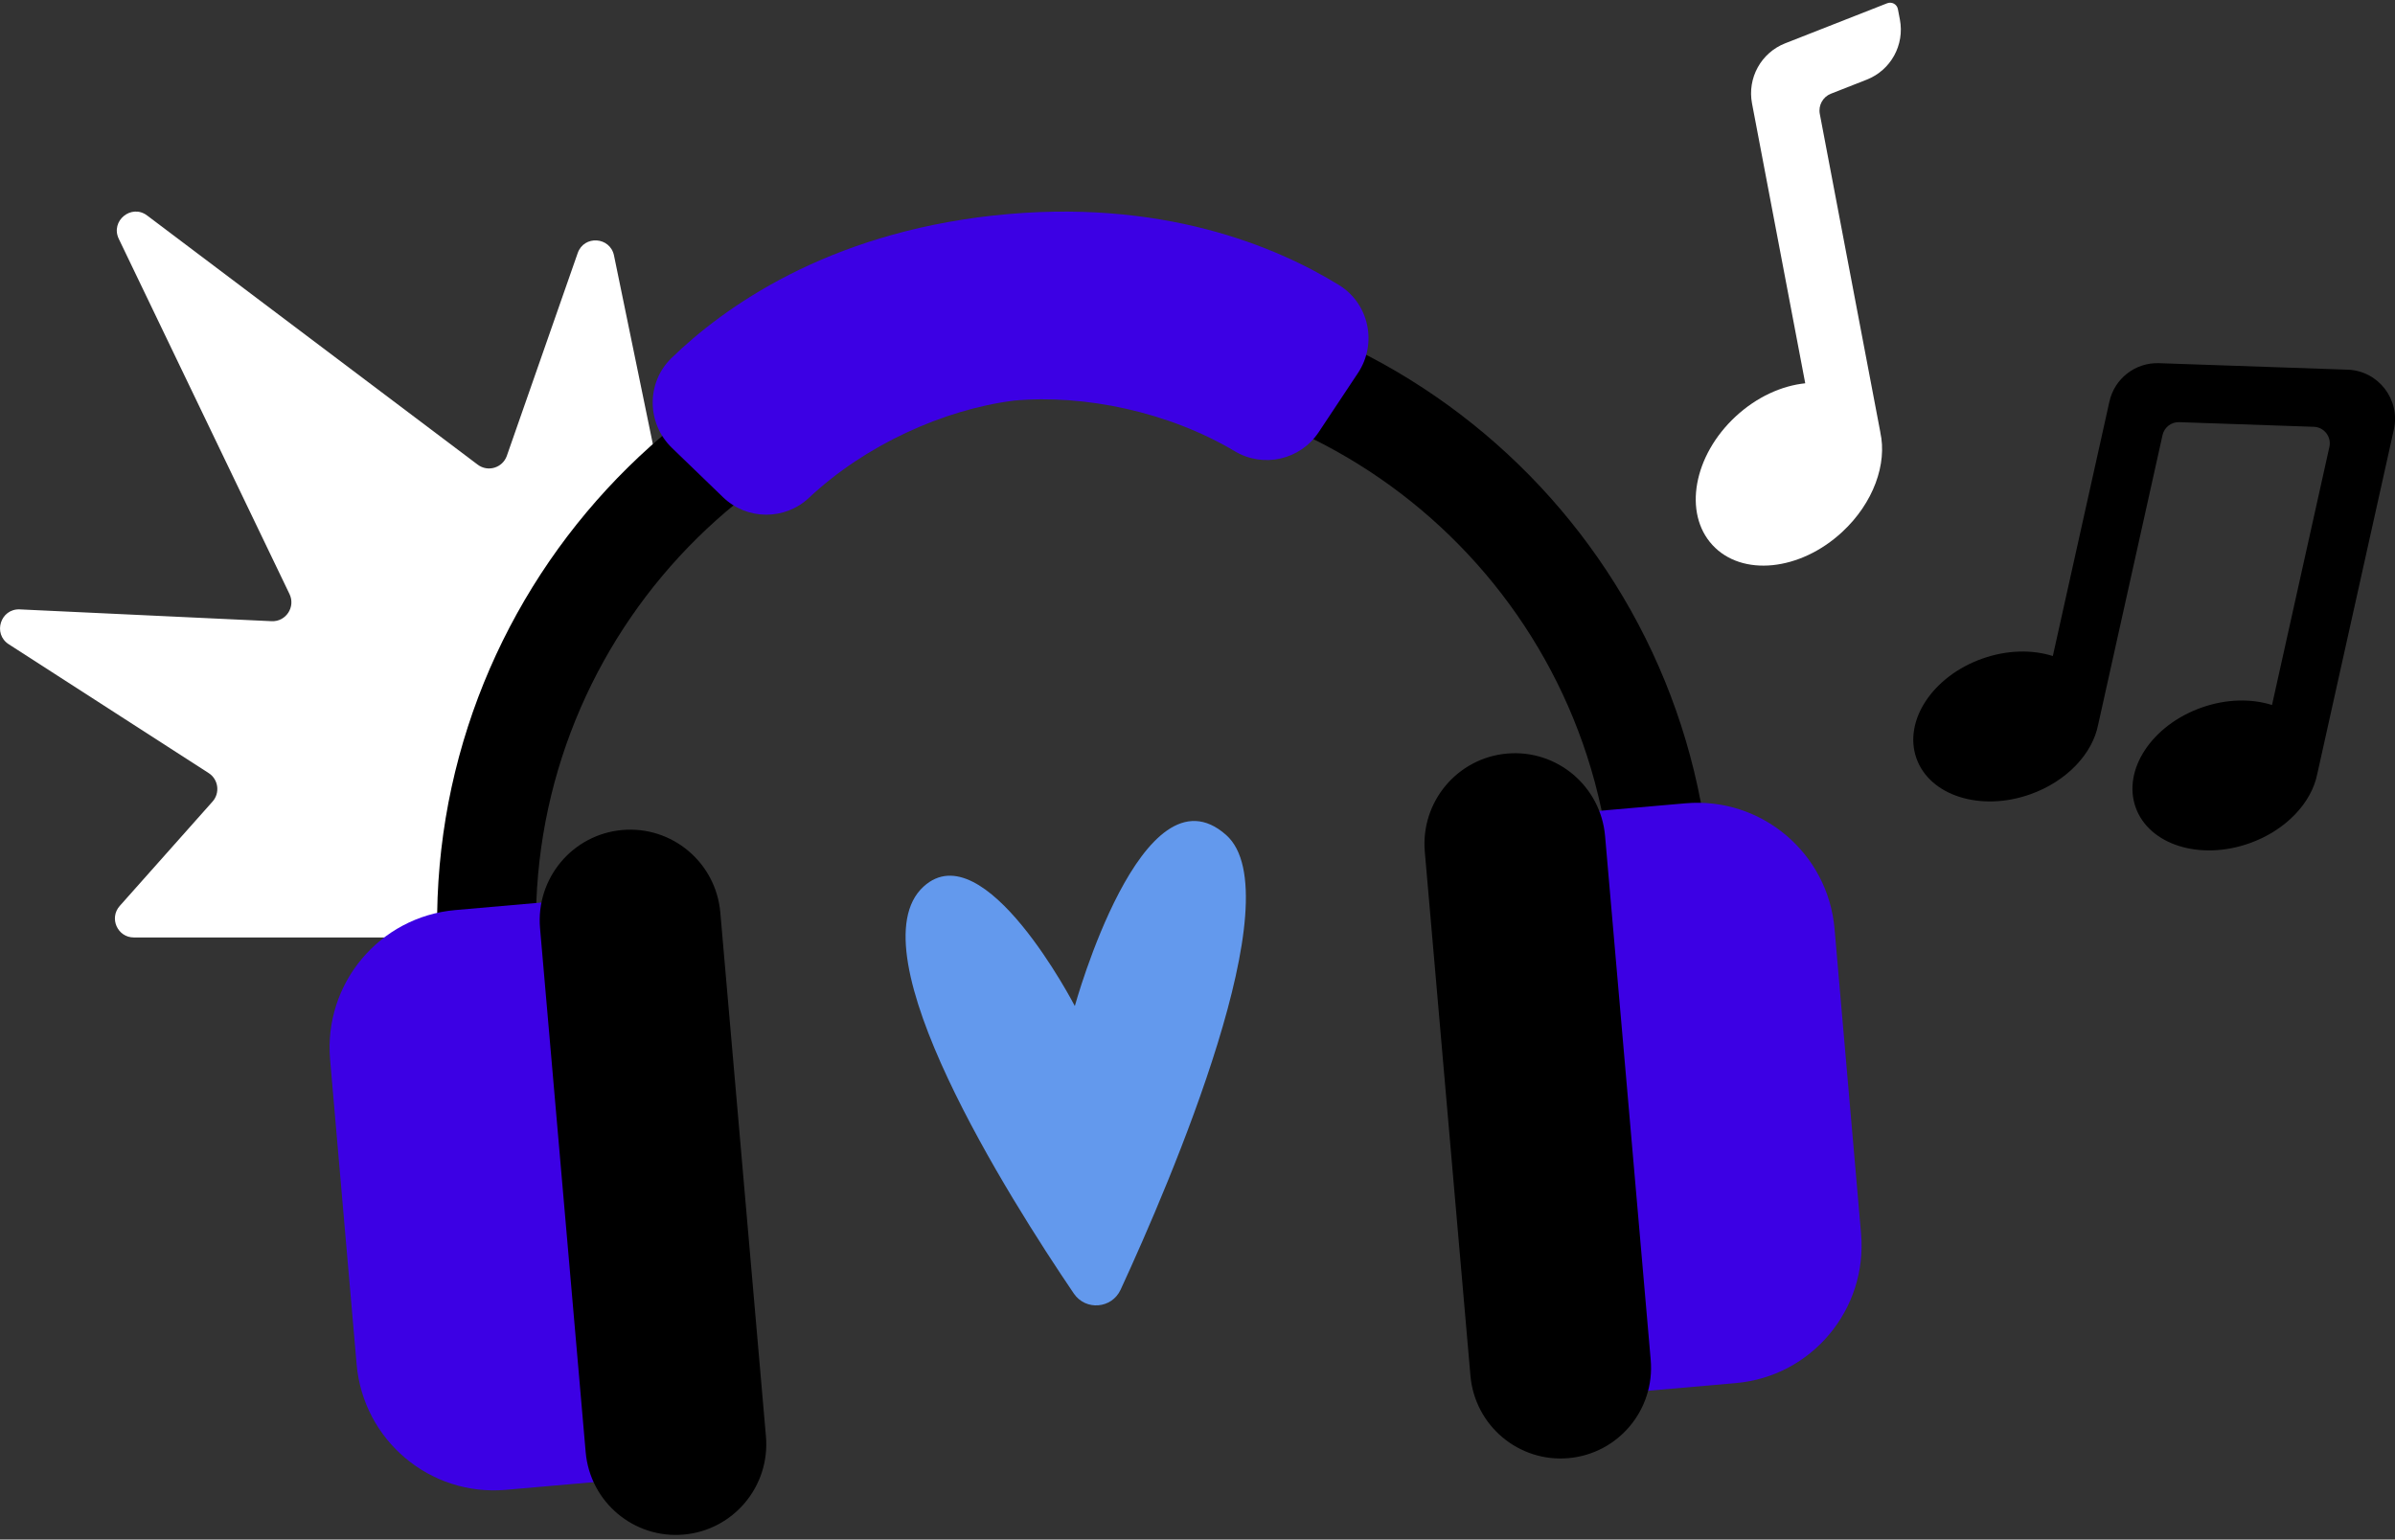 <svg width="437" height="281" viewBox="0 0 437 281" fill="none" xmlns="http://www.w3.org/2000/svg">
<rect x="0" y="0" width="437" height="281" fill="#333333" stroke="none"/>
<g clip-path="url(#clip0_1065_13863)">
<path d="M120.191 86.254L112.033 46.634C111.325 43.201 106.561 42.884 105.409 46.192L92.482 83.188C91.71 85.396 89.024 86.214 87.159 84.805L26.848 39.332C23.964 37.154 20.105 40.329 21.673 43.593L52.825 108.427C53.958 110.784 52.168 113.502 49.56 113.378L3.616 111.225C0.099 111.062 -1.37 115.675 1.593 117.585L38.073 141.098C39.854 142.244 40.191 144.719 38.781 146.301L21.847 165.35C19.868 167.577 21.446 171.104 24.419 171.104H75.597H80.356C81.949 171.104 83.339 170.008 83.706 168.45L92.586 131.157C92.675 130.775 92.833 130.413 93.046 130.08L119.701 88.828C120.196 88.064 120.369 87.142 120.186 86.249L120.191 86.254Z" fill="white"/>
<path d="M185.987 52.319C121.981 57.919 74.617 114.489 80.203 178.669L83.735 219.286L101.703 217.713L98.171 177.096C93.451 122.868 133.468 75.068 187.551 70.335C241.633 65.603 289.303 105.729 294.023 159.958L297.555 200.57L315.523 198.997L311.991 158.38C306.405 94.201 249.988 46.708 185.982 52.314L185.987 52.319Z" fill="black"/>
<path d="M107.392 163.976L83.082 166.104C69.255 167.314 59.024 179.532 60.231 193.397L65.07 249.009C66.277 262.874 78.461 273.133 92.289 271.922L116.599 269.794L107.387 163.971L107.392 163.976Z" fill="#3c00e4"/>
<path d="M131.43 166.541C130.637 157.434 122.631 150.695 113.548 151.491C104.465 152.286 97.745 160.314 98.538 169.421L106.864 265.039C107.657 274.146 115.663 280.885 124.746 280.09C133.829 279.295 140.549 271.267 139.756 262.159L131.43 166.541Z" fill="black"/>
<path d="M283.209 148.747L307.519 146.619C321.346 145.408 333.536 155.667 334.738 169.532L339.576 225.144C340.783 239.009 330.553 251.232 316.725 252.437L292.415 254.565L283.204 148.742L283.209 148.747Z" fill="#3c00e4"/>
<path d="M268.302 251.087C269.095 260.195 277.101 266.933 286.184 266.138C295.267 265.343 301.987 257.315 301.194 248.207L292.868 152.589C292.075 143.482 284.069 136.743 274.986 137.539C265.903 138.334 259.183 146.362 259.976 155.469L268.302 251.087Z" fill="black"/>
<path d="M181.322 39.327C150.754 42.665 132.014 56.143 122.525 65.345C117.905 69.824 117.974 77.275 122.6 81.744L131.915 90.743C136.288 94.964 143.19 95.014 147.617 90.852C157.848 81.234 172.155 74.75 184.998 73.118C197.89 71.937 213.251 75.182 225.312 82.365C230.531 85.475 237.259 83.937 240.623 78.867L247.787 68.068C251.344 62.706 249.805 55.414 244.334 52.041C233.094 45.106 211.895 35.993 181.327 39.332L181.322 39.327Z" fill="#3c00e4"/>
<path d="M196.114 183.614C196.114 183.614 179.591 151.673 168.509 161.823C155.637 173.609 184.078 218.611 195.936 236.097C198.088 239.267 202.862 238.875 204.47 235.393C213.637 215.516 236.028 163.311 223.724 152.398C208.452 138.85 196.119 183.614 196.119 183.614H196.114Z" fill="#6399ED"/>
<path d="M344.341 0.595L325.725 7.907C321.336 9.628 318.794 14.241 319.679 18.884L320.367 22.491L329.39 69.958C325.111 70.395 320.54 72.448 316.691 76.015C308.988 83.158 307.099 93.669 312.471 99.488C317.844 105.307 328.441 104.235 336.138 97.092C341.852 91.794 344.365 84.641 343.089 78.927H343.099L332.047 20.794C331.75 19.231 332.606 17.679 334.08 17.103L340.62 14.534C345.004 12.812 347.541 8.204 346.661 3.566L346.3 1.676C346.132 0.778 345.192 0.262 344.346 0.595H344.341Z" fill="white"/>
<path d="M428.353 67.473L393.935 66.287C389.626 66.138 385.822 69.09 384.887 73.306L384.16 76.585L374.567 119.737C370.813 118.547 366.231 118.606 361.71 120.208C352.657 123.408 347.269 131.548 349.673 138.389C352.078 145.229 361.368 148.186 370.422 144.986C377.135 142.615 381.835 137.521 382.834 132.257H382.839L394.583 79.413C394.9 77.994 396.176 77.002 397.626 77.052L422.193 77.9C424.078 77.964 425.439 79.73 425.028 81.576L414.56 128.676C410.805 127.485 406.224 127.545 401.702 129.147C392.649 132.347 387.262 140.487 389.666 147.328C392.07 154.168 401.361 157.125 410.414 153.925C417.128 151.554 421.827 146.46 422.827 141.196H422.832L436.792 78.401C438.014 72.914 433.963 67.666 428.358 67.473H428.353Z" fill="black"/>
</g>
<defs>
<clipPath id="clip0_1065_13863">
<rect width="437" height="279.666" fill="white" transform="translate(0 0.496)"/>
</clipPath>
</defs>
</svg>

